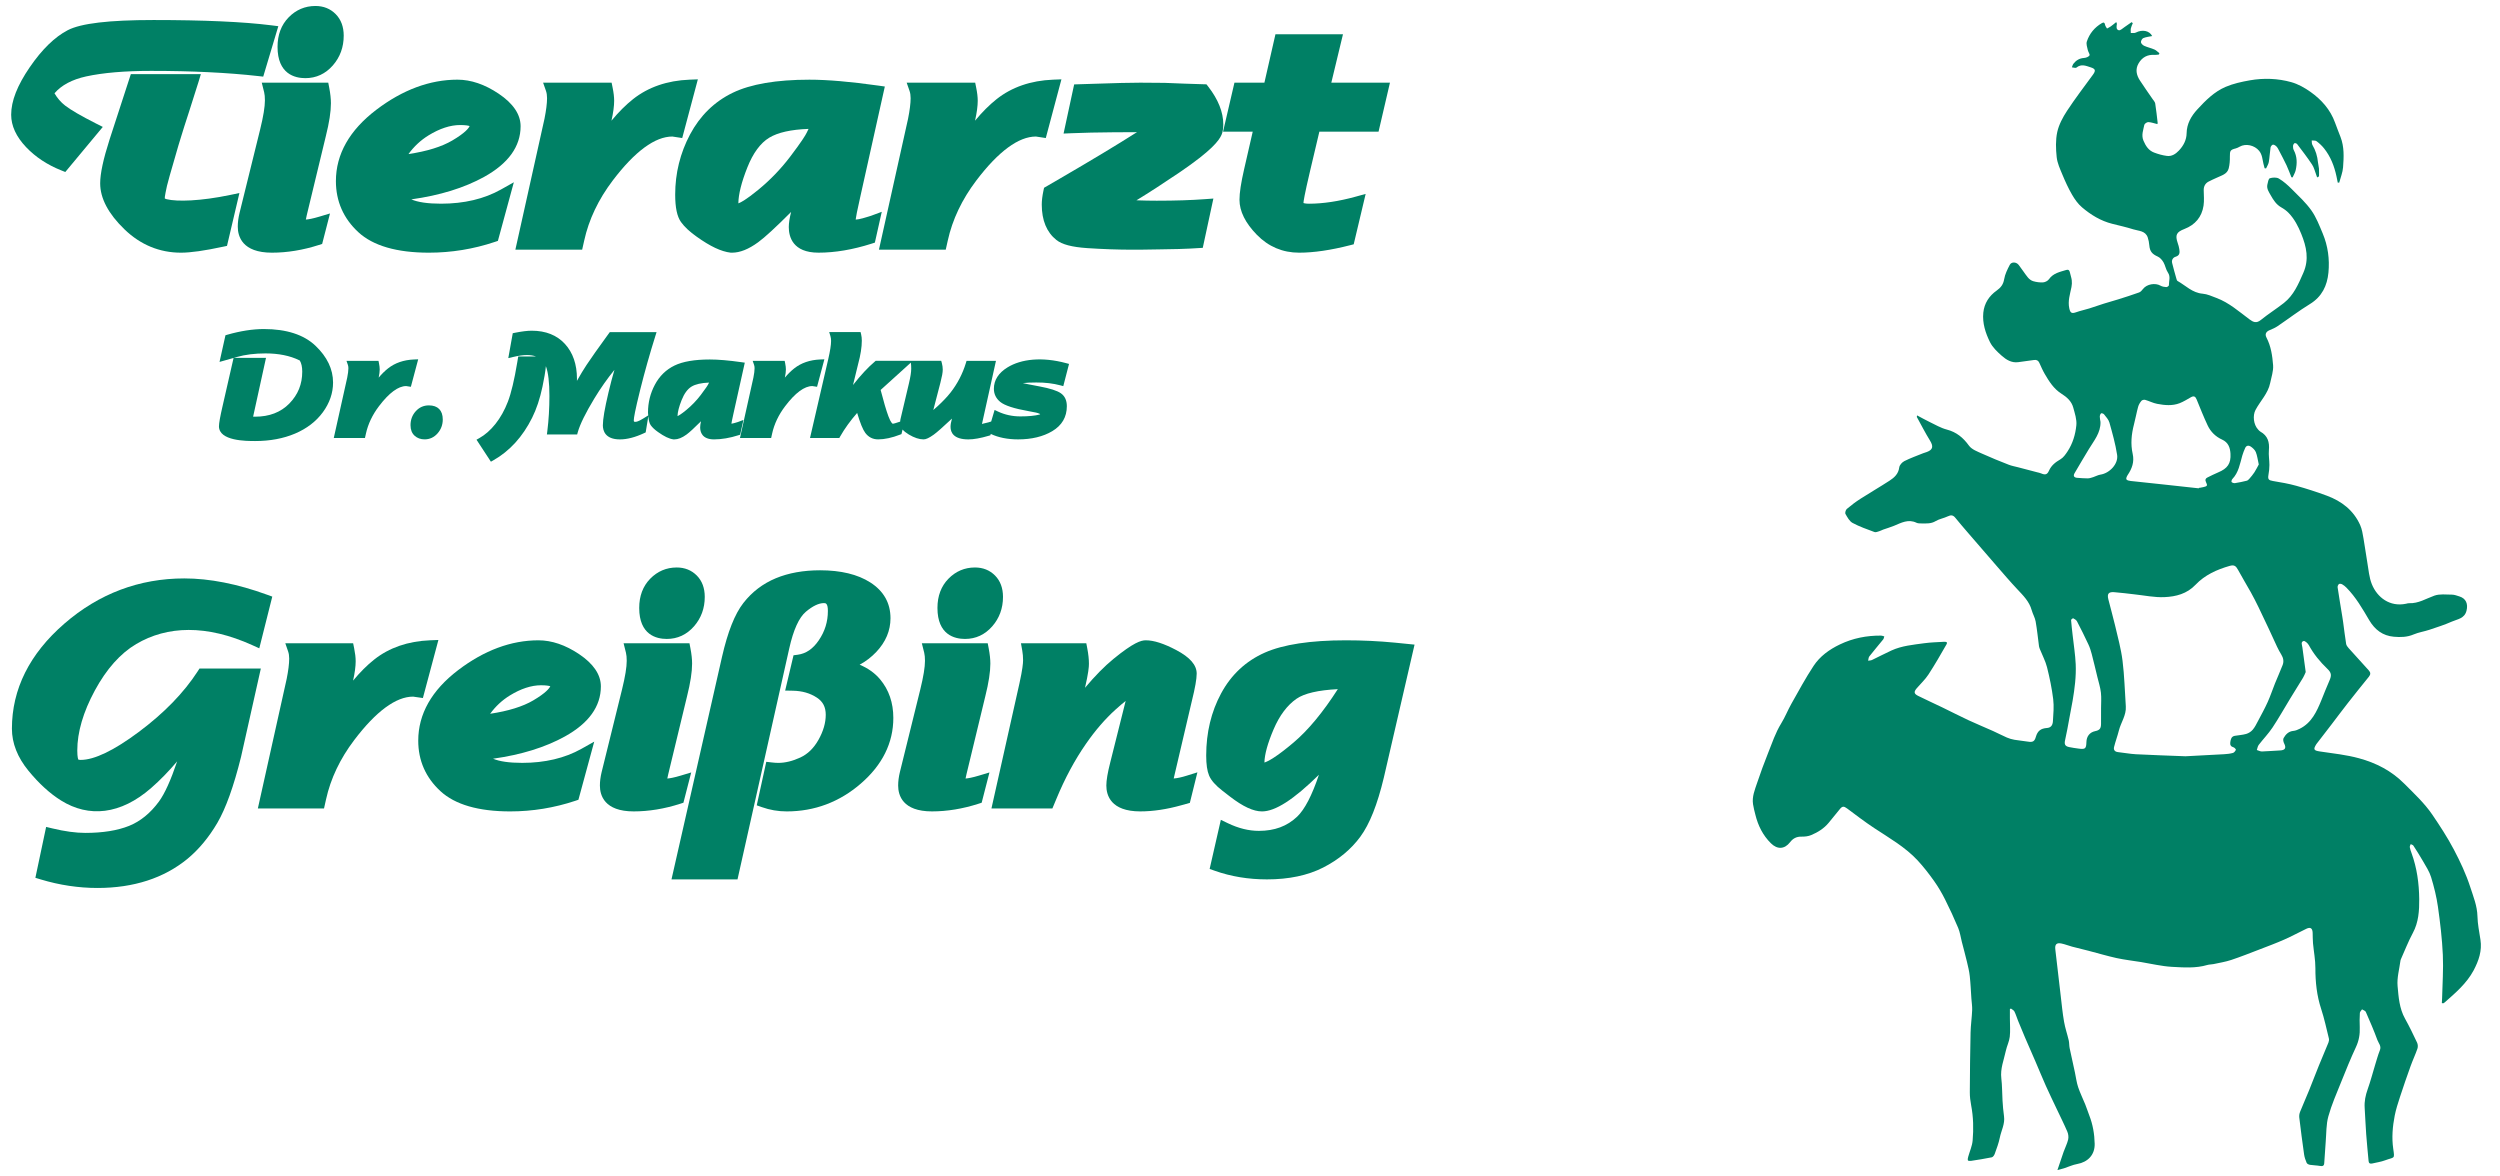 <?xml version="1.0" encoding="utf-8"?>
<!-- Generator: Adobe Illustrator 16.0.0, SVG Export Plug-In . SVG Version: 6.00 Build 0)  -->
<svg version="1.2" baseProfile="tiny" id="Layer_1" xmlns="http://www.w3.org/2000/svg" xmlns:xlink="http://www.w3.org/1999/xlink"
	 x="0px" y="0px" width="202.262px" height="95.115px" viewBox="0 0 202.262 95.115" overflow="scroll" xml:space="preserve">
<g>
	<path fill="#008065" d="M13.51,15.032c0.04-0.181,0.232-0.893,0.922-3.254l0.192-0.627c0.161-0.534,0.385-1.24,0.674-2.122
		c0.324-0.999,0.576-1.793,0.756-2.383L16.25,6h-5.665l-1.716,5.275c-0.514,1.604-0.764,2.769-0.764,3.561
		c0,1.208,0.661,2.459,1.965,3.718c1.299,1.253,2.838,1.889,4.573,1.889c0.782,0,1.898-0.158,3.412-0.484l0.31-0.066l1.005-4.276
		L18.6,15.777c-2.371,0.495-4.27,0.548-5.108,0.342c-0.111-0.027-0.16-0.06-0.162-0.07c0-0.058,0.009-0.195,0.066-0.472
		L13.51,15.032z"/>
	<path fill="#008065" d="M4.946,13.781l0.337,0.135l3.034-3.647l-0.56-0.283c-1.192-0.604-2.028-1.09-2.486-1.444
		c-0.345-0.266-0.634-0.6-0.862-0.995c0.563-0.657,1.423-1.115,2.56-1.364c1.358-0.297,3.128-0.448,5.261-0.448
		c3.275,0,6.186,0.141,8.651,0.418L21.296,6.2l1.221-4.081l-0.586-0.074c-2.246-0.282-5.445-0.425-9.51-0.425
		c-3.604,0-5.874,0.269-6.939,0.822C4.43,2.989,3.396,3.997,2.408,5.438C1.396,6.916,0.904,8.173,0.904,9.283
		c0,0.895,0.405,1.775,1.203,2.617C2.864,12.698,3.819,13.331,4.946,13.781z"/>
	<path fill="#008065" d="M24.703,6.323c0.879,0,1.628-0.348,2.228-1.033c0.582-0.666,0.877-1.475,0.877-2.404
		c0-0.72-0.218-1.306-0.649-1.743c-0.432-0.438-0.984-0.659-1.639-0.659c-0.843,0-1.574,0.311-2.17,0.923
		c-0.594,0.608-0.896,1.411-0.896,2.385C22.454,5.994,23.863,6.323,24.703,6.323z"/>
	<path fill="#008065" d="M19.379,17.232c-0.094,0.385-0.142,0.756-0.142,1.102c0,0.788,0.358,2.109,2.76,2.109
		c1.238,0,2.518-0.21,3.805-0.624l0.262-0.084l0.634-2.465l-0.849,0.254c-0.548,0.165-0.888,0.224-1.105,0.241
		c0.012-0.07,0.034-0.183,0.076-0.362l1.542-6.39c0.277-1.105,0.411-1.976,0.411-2.662c0-0.363-0.046-0.786-0.137-1.256
		l-0.078-0.405h-5.38l0.193,0.774c0.041,0.163,0.062,0.384,0.062,0.657c0,0.519-0.128,1.304-0.381,2.332L19.379,17.232z"/>
	<path fill="#008065" d="M28.992,18.785c1.192,1.1,3.112,1.658,5.708,1.658c1.817,0,3.61-0.292,5.329-0.869l0.253-0.085l1.29-4.743
		l-1.041,0.586c-1.355,0.762-2.986,1.148-4.849,1.148c-1.069,0-1.886-0.121-2.405-0.35c2.307-0.32,4.287-0.931,5.897-1.822
		c1.954-1.082,2.945-2.459,2.945-4.095c0-0.956-0.599-1.843-1.78-2.636c-1.118-0.751-2.239-1.132-3.33-1.132
		c-2.229,0-4.438,0.82-6.565,2.438c-2.168,1.65-3.268,3.592-3.268,5.772C27.178,16.286,27.788,17.674,28.992,18.785z M36.591,11.367
		c-0.86,0.506-2.05,0.874-3.544,1.098c0.445-0.615,0.988-1.121,1.621-1.511c0.904-0.556,1.765-0.838,2.56-0.838
		c0.448,0,0.667,0.048,0.767,0.083C37.928,10.358,37.66,10.738,36.591,11.367z"/>
	<path fill="#008065" d="M44.259,7.942c0,0.417-0.07,0.976-0.207,1.664L41.696,20.2H47.1l0.165-0.737
		c0.373-1.697,1.15-3.333,2.31-4.861c1.79-2.359,3.421-3.556,4.823-3.556l0.797,0.122l1.265-4.749l-0.678,0.027
		c-1.803,0.072-3.339,0.603-4.567,1.576c-0.585,0.464-1.168,1.046-1.744,1.742c0.146-0.655,0.217-1.187,0.217-1.605
		c0-0.309-0.041-0.659-0.125-1.07l-0.081-0.4H43.94l0.232,0.665C44.23,7.52,44.259,7.718,44.259,7.942z"/>
	<path fill="#008065" d="M54.626,15.743c0,1.054,0.154,1.78,0.47,2.22c0.286,0.397,0.702,0.786,1.271,1.187
		c1.092,0.78,1.973,1.202,2.755,1.293h0.102c0.642,0,1.333-0.275,2.113-0.843c0.534-0.388,1.413-1.195,2.668-2.453
		c-0.126,0.497-0.188,0.902-0.188,1.225c0,0.773,0.312,2.07,2.402,2.07c1.338,0,2.782-0.244,4.289-0.726l0.273-0.087l0.558-2.493
		l-0.863,0.32c-0.057,0.021-0.124,0.042-0.211,0.066l-0.344,0.102c-0.341,0.101-0.546,0.135-0.685,0.142l-0.003-0.03
		c0.003-0.029,0.015-0.095,0.032-0.197l0.063-0.353c0.025-0.134,0.118-0.563,0.278-1.286L71.587,7l-0.535-0.076
		c-2.228-0.316-4.103-0.477-5.572-0.477c-2.66,0-4.745,0.356-6.199,1.059c-1.482,0.716-2.645,1.852-3.454,3.375
		C55.031,12.38,54.626,14.017,54.626,15.743z M59.737,16.453c0.007-0.73,0.25-1.706,0.725-2.901
		c0.462-1.167,1.059-1.978,1.773-2.412c0.696-0.422,1.766-0.662,3.181-0.712l-0.145,0.3c-0.105,0.222-0.426,0.743-1.356,1.967
		c-0.744,0.978-1.61,1.875-2.575,2.667C60.376,16.153,59.924,16.385,59.737,16.453z"/>
	<path fill="#008065" d="M73.674,7.942c0,0.417-0.07,0.976-0.207,1.664L71.111,20.2h5.404l0.165-0.737
		c0.373-1.697,1.15-3.333,2.31-4.861c1.79-2.359,3.421-3.556,4.823-3.556l0.797,0.122l1.265-4.749l-0.678,0.027
		c-1.803,0.072-3.339,0.603-4.567,1.576c-0.585,0.464-1.168,1.046-1.744,1.742c0.146-0.655,0.217-1.187,0.217-1.605
		c0-0.309-0.041-0.659-0.125-1.07l-0.081-0.4h-5.543l0.232,0.665C73.645,7.52,73.674,7.718,73.674,7.942z"/>
	<path fill="#008065" d="M97.499,16.112c-1.098,0.083-2.416,0.126-3.919,0.126c-0.505,0-1.052-0.011-1.636-0.032
		c1.04-0.634,2.2-1.386,3.468-2.246c2.654-1.801,3.219-2.602,3.416-3.053c0.096-0.226,0.142-0.502,0.142-0.846
		c0-0.985-0.409-2.012-1.216-3.052l-0.146-0.187l-0.237-0.006c-0.66-0.017-1.18-0.033-1.563-0.05l-1.628-0.064l-0.252,0
		c-0.267-0.009-0.825-0.013-1.676-0.013c-0.769,0-2.027,0.03-3.769,0.09l-1.578,0.05l-0.857,3.976l0.646-0.027
		c1.007-0.042,2.125-0.067,3.352-0.076l1.94-0.01c-1.581,1.008-3.688,2.277-6.291,3.789l-1.226,0.712l-0.046,0.217
		c-0.093,0.44-0.139,0.813-0.139,1.138c0,1.279,0.399,2.244,1.186,2.869c0.458,0.362,1.247,0.57,2.486,0.656
		c1.281,0.085,2.521,0.128,3.685,0.128h0.54l1.586-0.025c1.29-0.017,2.128-0.04,2.512-0.065l1.031-0.06l0.859-3.988L97.499,16.112z"
		/>
	<path fill="#008065" d="M101.352,10.651l-0.702,3.065c-0.249,1.085-0.37,1.886-0.37,2.448c0,0.923,0.473,1.876,1.406,2.832
		c0.937,0.96,2.088,1.447,3.422,1.447c1.178,0,2.563-0.203,4.12-0.603l0.293-0.075l0.967-4.077l-0.814,0.224
		c-1.372,0.378-2.642,0.569-3.774,0.569c-0.311,0-0.427-0.052-0.444-0.054c0.002-0.111,0.062-0.59,0.548-2.65l0.739-3.126h4.789
		l0.922-3.962h-4.744l0.944-3.919h-5.463l-0.894,3.919h-2.424l-0.922,3.962H101.352z"/>
	<path fill="#008065" d="M17.715,34.489c0,1.193,2.208,1.193,2.934,1.193c1.192,0,2.274-0.202,3.215-0.6
		c0.952-0.403,1.71-0.984,2.254-1.726c0.549-0.75,0.828-1.559,0.828-2.407c0-1.078-0.479-2.081-1.425-2.979
		c-0.942-0.895-2.347-1.349-4.174-1.349c-0.898,0-1.895,0.155-2.963,0.461l-0.143,0.041l-0.48,2.158l1.136-0.322l-0.887,3.885
		C17.812,33.699,17.715,34.237,17.715,34.489z M19.171,28.881c0.67-0.192,1.447-0.289,2.31-0.289c1.065,0,1.984,0.187,2.73,0.554
		l0.044,0.022c0.132,0.219,0.198,0.52,0.198,0.897c0,1.016-0.341,1.859-1.042,2.58c-0.69,0.708-1.621,1.067-2.768,1.067
		c-0.057,0-0.112-0.001-0.164-0.003l1.042-4.755h-2.604L19.171,28.881z"/>
	<path fill="#008065" d="M27.004,35.436h2.523l0.079-0.354c0.171-0.777,0.526-1.525,1.057-2.223
		c0.817-1.077,1.561-1.624,2.196-1.624l0.382,0.059l0.593-2.224l-0.339,0.013c-0.832,0.034-1.541,0.278-2.108,0.728
		c-0.252,0.199-0.502,0.446-0.75,0.739c0.056-0.266,0.083-0.485,0.083-0.66c0-0.143-0.019-0.305-0.058-0.496l-0.041-0.2h-2.588
		l0.115,0.332c0.026,0.075,0.039,0.164,0.039,0.264c0,0.189-0.032,0.445-0.095,0.76L27.004,35.436z"/>
	<path fill="#008065" d="M34.353,35.547c0.414,0,0.768-0.165,1.052-0.489c0.276-0.315,0.417-0.692,0.417-1.12
		c0-0.735-0.399-1.141-1.123-1.141c-0.424,0-0.783,0.161-1.068,0.479c-0.278,0.31-0.418,0.688-0.418,1.125
		c0,0.365,0.112,0.652,0.334,0.853C33.761,35.449,34.032,35.547,34.353,35.547z"/>
	<path fill="#008065" d="M59.743,35.213l0.137-0.044l0.267-1.194l-0.433,0.163c-0.025,0.009-0.055,0.019-0.094,0.029l-0.158,0.047
		c-0.143,0.042-0.231,0.058-0.288,0.063l0.042-0.24c0.012-0.062,0.054-0.258,0.127-0.589l0.914-4.107l-0.268-0.038
		c-1.022-0.146-1.884-0.219-2.561-0.219c-1.224,0-2.184,0.164-2.854,0.488c-0.685,0.331-1.221,0.855-1.594,1.558
		c-0.368,0.691-0.554,1.446-0.554,2.241c0,0.093,0.016,0.155,0.021,0.237l-0.449,0.277c-0.345,0.212-0.514,0.244-0.584,0.244
		c-0.126,0-0.137-0.021-0.137-0.131c0-0.176,0.091-0.751,0.526-2.494c0.353-1.415,0.761-2.864,1.215-4.31l0.102-0.325h-3.784
		l-0.262,0.361c-0.69,0.947-1.234,1.719-1.617,2.293c-0.231,0.347-0.493,0.78-0.782,1.292c0.002-0.059,0.004-0.113,0.004-0.164
		c0-1.168-0.327-2.118-0.971-2.823c-0.65-0.711-1.555-1.072-2.689-1.072c-0.351,0-0.811,0.057-1.368,0.169l-0.167,0.034
		l-0.361,2.014l0.371-0.088c0.938-0.223,1.449-0.186,1.865-0.048h-1.431l-0.082,0.49c-0.234,1.41-0.489,2.478-0.757,3.174
		c-0.265,0.688-0.603,1.292-1.005,1.797c-0.397,0.5-0.835,0.884-1.3,1.145l-0.234,0.131l1.166,1.78l0.204-0.116
		c1.312-0.744,2.364-1.899,3.129-3.434c0.352-0.703,0.634-1.549,0.838-2.515c0.142-0.67,0.234-1.221,0.277-1.664
		c0.19,0.503,0.286,1.313,0.286,2.415c0,0.978-0.057,1.929-0.168,2.829l-0.035,0.281h2.447l0.051-0.183
		c0.177-0.635,0.629-1.555,1.344-2.735c0.495-0.816,1.038-1.59,1.622-2.31c-0.162,0.548-0.326,1.168-0.488,1.856
		c-0.302,1.277-0.449,2.137-0.449,2.63c0,0.426,0.179,1.141,1.381,1.141c0.581,0,1.242-0.171,1.963-0.51l0.12-0.056l0.215-1.314
		c0.026,0.317,0.082,0.577,0.194,0.733c0.133,0.185,0.326,0.365,0.588,0.55c0.504,0.36,0.912,0.555,1.246,0.595l0.077,0.002
		c0.299,0,0.62-0.128,0.982-0.391c0.238-0.173,0.625-0.528,1.175-1.076c-0.046,0.198-0.069,0.362-0.069,0.496
		c0,0.362,0.146,0.971,1.123,0.971C58.385,35.547,59.049,35.435,59.743,35.213z M57.365,30.952l-0.051,0.107
		c-0.048,0.102-0.195,0.34-0.621,0.899c-0.34,0.447-0.736,0.858-1.178,1.221c-0.4,0.329-0.605,0.445-0.701,0.486
		c0.009-0.329,0.121-0.764,0.331-1.293c0.211-0.532,0.482-0.901,0.806-1.097C56.26,31.086,56.736,30.978,57.365,30.952z"/>
	<path fill="#008065" d="M62.468,35.082c0.171-0.777,0.526-1.525,1.057-2.223c0.817-1.077,1.561-1.624,2.196-1.624l0.382,0.059
		l0.593-2.224l-0.339,0.013c-0.832,0.034-1.541,0.278-2.108,0.728c-0.252,0.199-0.502,0.446-0.75,0.739
		c0.056-0.266,0.083-0.485,0.083-0.66c0-0.143-0.019-0.305-0.058-0.496l-0.041-0.2h-2.588l0.115,0.332
		c0.026,0.075,0.039,0.164,0.039,0.264c0,0.189-0.032,0.445-0.095,0.76l-1.087,4.887h2.523L62.468,35.082z"/>
	<path fill="#008065" d="M85.781,31.174l0.244,0.065l0.465-1.796l-0.239-0.064c-1.951-0.526-3.637-0.334-4.74,0.345
		c-0.73,0.449-1.101,1.031-1.101,1.73c0,0.424,0.173,0.781,0.514,1.061c0.361,0.296,1.123,0.543,2.331,0.756
		c0.222,0.038,0.409,0.074,0.563,0.109c0.25,0.055,0.315,0.122,0.338,0.118c-0.007,0.008-0.02,0.021-0.045,0.041
		c-0.387,0.1-0.911,0.15-1.558,0.15c-0.651,0-1.264-0.134-1.821-0.398l-0.264-0.125l-0.277,0.936l-0.213,0.067l-0.436,0.105
		c-0.006,0.001-0.03,0.006-0.088,0.039c0-0.034,0.005-0.073,0.014-0.107c0.01-0.034,0.02-0.081,0.028-0.131l1.082-4.881h-2.379
		l-0.054,0.177c-0.267,0.876-0.687,1.683-1.246,2.396c-0.268,0.339-0.618,0.708-1.039,1.096c-0.146,0.134-0.261,0.234-0.351,0.31
		c0.015-0.056,0.032-0.124,0.053-0.204l0.521-2.004c0.128-0.49,0.19-0.836,0.19-1.059c0-0.174-0.025-0.352-0.073-0.529l-0.051-0.184
		H73.85h-0.175h-2.827l-0.07,0.059c-0.553,0.467-1.145,1.103-1.765,1.897l0.416-1.705c0.196-0.721,0.296-1.354,0.296-1.882
		c0-0.187-0.018-0.356-0.054-0.504l-0.046-0.191h-2.539l0.099,0.323c0.036,0.116,0.054,0.247,0.054,0.39
		c0,0.319-0.077,0.813-0.228,1.467l-1.477,6.388h2.37l0.072-0.126c0.362-0.637,0.822-1.274,1.372-1.901
		c0.245,0.821,0.461,1.352,0.66,1.617c0.26,0.346,0.609,0.522,1.038,0.522c0.521,0,1.115-0.128,1.766-0.38l0.123-0.047l0.087-0.369
		c0.119,0.136,0.285,0.27,0.509,0.404c0.438,0.261,0.839,0.393,1.191,0.393c0.197,0,0.451-0.118,0.822-0.383
		c0.254-0.182,0.739-0.609,1.476-1.301c-0.078,0.275-0.116,0.495-0.116,0.667c0,0.464,0.251,1.018,1.445,1.018
		c0.432,0,0.984-0.098,1.641-0.292l0.142-0.042l0.024-0.11c0.618,0.293,1.362,0.443,2.215,0.443c1.091,0,2.021-0.224,2.762-0.665
		c0.783-0.466,1.18-1.146,1.18-2.022c0-0.467-0.162-0.818-0.481-1.042c-0.306-0.214-0.873-0.396-1.733-0.557
		c-0.521-0.097-0.825-0.155-0.912-0.174l-0.332-0.072c-0.039-0.007-0.073-0.014-0.103-0.021c0.268-0.034,0.631-0.051,1.084-0.051
		C84.553,30.942,85.208,31.02,85.781,31.174z M73.691,29.338l0.015,0.134c0.006,0.053,0.01,0.088,0.01,0.108l0.006,0.256
		c0,0.268-0.063,0.669-0.187,1.19l-0.687,2.91c-0.015,0.066-0.015,0.118-0.022,0.176l-0.399,0.127
		c-0.104,0.034-0.172,0.041-0.205,0.041c-0.001,0-0.141-0.048-0.348-0.61c-0.177-0.48-0.387-1.193-0.626-2.121L73.691,29.338z"/>
	<path fill="#008065" d="M16.141,54.087l-0.148,0.229c-1.116,1.727-2.72,3.377-4.768,4.905c-2.01,1.499-3.592,2.26-4.703,2.26
		c-0.137,0-0.183-0.027-0.184-0.028c-0.004-0.007-0.086-0.153-0.086-0.733c0-1.481,0.479-3.117,1.422-4.859
		c0.94-1.735,2.066-2.999,3.347-3.756c2.492-1.474,5.667-1.597,9.411,0.1l0.545,0.247l1.051-4.184l-0.423-0.154
		c-2.4-0.874-4.652-1.317-6.694-1.317c-3.64,0-6.903,1.229-9.701,3.655c-2.818,2.443-4.247,5.304-4.247,8.502
		c0,1.173,0.45,2.317,1.337,3.401c0.847,1.035,1.735,1.846,2.639,2.409c2.242,1.4,4.819,1.154,7.299-1.02
		c0.728-0.637,1.427-1.355,2.094-2.148c-0.515,1.53-1.009,2.621-1.476,3.255c-0.689,0.938-1.502,1.599-2.413,1.966
		c-0.945,0.378-2.137,0.569-3.542,0.569c-0.77,0-1.669-0.123-2.67-0.365l-0.5-0.12l-0.87,4.118l0.439,0.133
		c1.512,0.457,3.055,0.689,4.585,0.689c2.923,0,5.373-0.793,7.283-2.359c0.917-0.76,1.73-1.738,2.415-2.907
		c0.682-1.166,1.326-2.96,1.917-5.342l1.601-7.145H16.141z"/>
	<path fill="#008065" d="M35.469,51.777l-0.678,0.026c-1.783,0.072-3.303,0.596-4.517,1.559c-0.574,0.454-1.144,1.023-1.708,1.703
		c0.141-0.638,0.21-1.156,0.21-1.563c0-0.304-0.041-0.65-0.124-1.059l-0.082-0.4h-5.488l0.229,0.663
		c0.057,0.165,0.086,0.36,0.086,0.581c0,0.412-0.069,0.966-0.205,1.644l-2.33,10.476h5.353l0.163-0.732
		c0.369-1.679,1.137-3.294,2.282-4.802c1.767-2.329,3.377-3.511,4.76-3.512l0.794,0.114L35.469,51.777z"/>
	<path fill="#008065" d="M42.246,61.72c-1.044,0-1.844-0.116-2.356-0.337c2.271-0.316,4.221-0.92,5.809-1.798
		c1.934-1.069,2.914-2.433,2.914-4.052c0-0.946-0.592-1.825-1.76-2.61c-1.105-0.742-2.214-1.119-3.294-1.119
		c-2.205,0-4.388,0.812-6.49,2.41c-2.144,1.632-3.231,3.553-3.231,5.71c0,1.61,0.604,2.984,1.794,4.082
		c1.179,1.089,3.078,1.641,5.644,1.641c1.795,0,3.567-0.289,5.268-0.857l0.253-0.085l1.279-4.703l-1.041,0.585
		C45.695,61.338,44.084,61.72,42.246,61.72z M43.14,56.667c-0.847,0.498-2.017,0.86-3.485,1.081c0.438-0.602,0.972-1.098,1.592-1.48
		c0.892-0.549,1.741-0.827,2.526-0.827c0.431,0,0.647,0.046,0.749,0.079C44.449,55.68,44.176,56.058,43.14,56.667z"/>
	<path fill="#008065" d="M55.292,64.945l0.63-2.45l-0.849,0.255c-0.538,0.161-0.872,0.221-1.085,0.237
		c0.014-0.085,0.041-0.201,0.076-0.35l1.524-6.315c0.27-1.075,0.406-1.96,0.406-2.631c0-0.358-0.045-0.776-0.135-1.243l-0.078-0.405
		h-5.33l0.193,0.772c0.04,0.162,0.061,0.381,0.061,0.649c0,0.513-0.126,1.287-0.376,2.302l-1.654,6.7
		c-0.093,0.382-0.14,0.748-0.14,1.09c0,0.78,0.355,2.09,2.733,2.09c1.225,0,2.49-0.208,3.761-0.617L55.292,64.945z"/>
	<path fill="#008065" d="M54.75,45.912c-0.834,0-1.558,0.308-2.149,0.914c-0.588,0.603-0.886,1.397-0.886,2.361
		c0,2.181,1.396,2.506,2.228,2.506c0.871,0,1.613-0.344,2.207-1.022c0.576-0.66,0.868-1.46,0.868-2.379
		c0-0.714-0.216-1.295-0.643-1.728C55.945,46.132,55.399,45.912,54.75,45.912z"/>
	<path fill="#008065" d="M69.55,53.78c0.504-0.275,0.953-0.62,1.343-1.032c0.765-0.808,1.152-1.726,1.152-2.729
		c0-1.228-0.55-2.203-1.637-2.899c-1.016-0.651-2.382-0.981-4.061-0.981c-1.347,0-2.552,0.217-3.58,0.644
		c-1.048,0.436-1.932,1.11-2.625,2.003c-0.696,0.896-1.261,2.32-1.727,4.354l-4.088,18.007h5.341l4.188-18.695
		c0.335-1.497,0.788-2.494,1.347-2.963c0.551-0.462,1.042-0.696,1.458-0.696c0.127,0,0.319,0,0.319,0.636
		c0,0.871-0.242,1.65-0.739,2.38c-0.472,0.691-1.029,1.071-1.703,1.162L64.2,53.015l-0.676,2.855l0.62,0.012
		c0.759,0.015,1.397,0.198,1.949,0.562c0.487,0.32,0.714,0.761,0.714,1.386c0,0.651-0.197,1.33-0.585,2.02
		c-0.385,0.683-0.865,1.151-1.466,1.433c-0.625,0.291-1.227,0.438-1.789,0.438c-0.151,0-0.325-0.012-0.522-0.035l-0.449-0.052
		l-0.771,3.521l0.415,0.147c0.641,0.229,1.317,0.345,2.01,0.345c2.25,0,4.265-0.756,5.991-2.248
		c1.748-1.509,2.634-3.298,2.634-5.316c0-1.225-0.36-2.275-1.07-3.122C70.778,54.453,70.225,54.059,69.55,53.78z"/>
	<path fill="#008065" d="M79.718,56.322c0.27-1.075,0.406-1.96,0.406-2.631c0-0.358-0.045-0.776-0.135-1.243l-0.078-0.405h-5.33
		l0.193,0.772c0.04,0.162,0.061,0.381,0.061,0.649c0,0.513-0.126,1.287-0.376,2.302l-1.654,6.7c-0.093,0.382-0.14,0.748-0.14,1.09
		c0,0.78,0.355,2.09,2.733,2.09c1.225,0,2.49-0.208,3.761-0.617l0.262-0.084l0.63-2.45l-0.849,0.255
		c-0.538,0.161-0.872,0.221-1.085,0.237c0.014-0.085,0.041-0.201,0.076-0.35L79.718,56.322z"/>
	<path fill="#008065" d="M76.73,46.826c-0.588,0.603-0.886,1.397-0.886,2.361c0,2.181,1.396,2.506,2.228,2.506
		c0.871,0,1.613-0.344,2.207-1.022c0.576-0.66,0.868-1.46,0.868-2.379c0-0.714-0.216-1.295-0.643-1.728
		c-0.429-0.433-0.975-0.652-1.624-0.652C78.045,45.912,77.322,46.22,76.73,46.826z"/>
	<path fill="#008065" d="M94.958,62.984c0.003-0.013,0.006-0.025,0.009-0.039l1.457-6.219c0.265-1.066,0.394-1.795,0.394-2.229
		c0-0.694-0.541-1.317-1.655-1.905c-1.009-0.531-1.815-0.789-2.466-0.789c-0.381,0-0.989,0.179-2.613,1.507
		c-0.727,0.595-1.497,1.377-2.301,2.336c0.275-1.196,0.317-1.677,0.317-1.942c0-0.366-0.045-0.789-0.135-1.256l-0.078-0.405H82.6
		l0.105,0.588c0.045,0.249,0.067,0.513,0.067,0.783c0,0.246-0.05,0.77-0.291,1.86l-2.268,10.132h4.931l0.318-0.762
		c0.688-1.666,1.495-3.166,2.396-4.462c0.748-1.081,1.552-2.014,2.391-2.771c0.355-0.321,0.624-0.545,0.822-0.701l-1.245,4.968
		c-0.214,0.838-0.318,1.452-0.318,1.878c0,0.78,0.356,2.09,2.745,2.09c1.033,0,2.152-0.168,3.326-0.498l0.685-0.191l0.612-2.472
		l-0.849,0.266C95.612,62.882,95.259,62.961,94.958,62.984z"/>
	<path fill="#008065" d="M112.859,51.994c-1.295-0.126-2.632-0.19-3.973-0.19c-2.857,0-5.063,0.335-6.554,0.995
		c-1.532,0.678-2.722,1.787-3.537,3.298c-0.802,1.484-1.208,3.176-1.208,5.025c0,0.722,0.077,1.254,0.235,1.627
		c0.166,0.391,0.52,0.792,1.083,1.229l0.605,0.468c1.049,0.809,1.896,1.201,2.588,1.201c1.076,0,2.561-0.95,4.609-2.966
		c-0.559,1.668-1.148,2.806-1.762,3.391c-0.813,0.773-1.826,1.149-3.1,1.149c-0.813,0-1.656-0.209-2.508-0.62l-0.565-0.273
		l-0.907,3.974l0.419,0.148c1.301,0.463,2.72,0.697,4.217,0.697c1.771,0,3.3-0.322,4.547-0.957c1.248-0.635,2.26-1.475,3.009-2.495
		c0.753-1.025,1.375-2.589,1.901-4.782l2.486-10.76L112.859,51.994z M104.653,60.077c-1.425,1.205-2.079,1.531-2.355,1.615
		c0.014-0.663,0.264-1.565,0.741-2.683c0.48-1.125,1.107-1.959,1.86-2.479c0.633-0.435,1.753-0.694,3.337-0.774
		C107.034,57.631,105.832,59.082,104.653,60.077z"/>
</g>
<path fill-rule="evenodd" fill="#008065" d="M200.68,76.024c-0.097-0.63-0.228-1.261-0.242-1.895
	c-0.02-0.836-0.335-1.595-0.58-2.356c-0.34-1.052-0.818-2.072-1.336-3.053c-0.514-0.974-1.119-1.902-1.739-2.814
	c-0.638-0.935-1.471-1.705-2.269-2.507c-1.036-1.042-2.288-1.68-3.664-2.053c-1.023-0.28-2.094-0.392-3.148-0.548
	c-0.508-0.076-0.569-0.157-0.3-0.59c0.034-0.052,0.076-0.1,0.113-0.148c0.376-0.488,0.752-0.974,1.126-1.462
	c0.433-0.565,0.854-1.136,1.293-1.695c0.566-0.723,1.142-1.441,1.72-2.153c0.155-0.191,0.146-0.344-0.018-0.523
	c-0.545-0.593-1.085-1.189-1.621-1.792c-0.086-0.099-0.181-0.219-0.201-0.34c-0.094-0.586-0.163-1.177-0.243-1.766
	c-0.02-0.145-0.042-0.29-0.066-0.435c-0.128-0.792-0.263-1.585-0.381-2.379c-0.012-0.084,0.043-0.211,0.109-0.263
	c0.053-0.041,0.186-0.02,0.257,0.02c0.127,0.07,0.243,0.166,0.346,0.269c0.765,0.771,1.3,1.709,1.845,2.634
	c0.46,0.78,1.096,1.261,1.995,1.34c0.537,0.047,1.075,0.039,1.602-0.188c0.405-0.172,0.856-0.235,1.277-0.376
	c0.612-0.205,1.23-0.402,1.818-0.663c0.449-0.2,1.023-0.235,1.182-0.888c0.132-0.538-0.038-0.979-0.574-1.146
	c-0.199-0.063-0.404-0.143-0.608-0.145c-0.476-0.004-0.99-0.071-1.419,0.081c-0.674,0.239-1.289,0.645-2.046,0.612
	c-0.082-0.004-0.165,0.026-0.247,0.044c-1.312,0.275-2.334-0.508-2.768-1.584c-0.218-0.542-0.263-1.158-0.364-1.744
	c-0.114-0.647-0.192-1.302-0.309-1.949c-0.065-0.369-0.12-0.754-0.272-1.091c-0.533-1.194-1.499-1.932-2.695-2.375
	c-0.812-0.299-1.635-0.567-2.468-0.799c-0.618-0.173-1.255-0.283-1.89-0.388c-0.35-0.058-0.427-0.138-0.366-0.493
	c0.047-0.265,0.078-0.536,0.078-0.804c0-0.397-0.078-0.799-0.042-1.191c0.06-0.652-0.088-1.173-0.69-1.508
	c-0.071-0.039-0.127-0.11-0.184-0.17c-0.371-0.393-0.449-1.129-0.209-1.582c0.388-0.733,1.018-1.335,1.187-2.184
	c0.095-0.477,0.272-0.965,0.236-1.435c-0.059-0.762-0.169-1.533-0.535-2.235c-0.15-0.289-0.029-0.49,0.268-0.609
	c0.221-0.089,0.444-0.189,0.641-0.323c0.873-0.592,1.714-1.236,2.612-1.787c0.97-0.594,1.389-1.484,1.491-2.539
	c0.104-1.081-0.039-2.154-0.462-3.164c-0.269-0.64-0.522-1.308-0.918-1.867c-0.449-0.633-1.036-1.173-1.59-1.728
	c-0.315-0.315-0.657-0.622-1.038-0.848c-0.189-0.113-0.51-0.097-0.734-0.025c-0.11,0.035-0.157,0.325-0.198,0.507
	c-0.074,0.336,0.12,0.6,0.273,0.873c0.217,0.386,0.449,0.749,0.854,0.977c0.215,0.121,0.423,0.271,0.593,0.448
	c0.469,0.487,0.772,1.077,1.025,1.702c0.419,1.034,0.644,2.053,0.164,3.146c-0.398,0.905-0.776,1.813-1.579,2.441
	c-0.607,0.476-1.265,0.889-1.864,1.374c-0.357,0.29-0.616,0.169-0.913-0.053c-0.852-0.635-1.653-1.351-2.669-1.731
	c-0.368-0.138-0.741-0.314-1.124-0.346c-0.83-0.068-1.368-0.659-2.027-1.029c-0.046-0.026-0.071-0.104-0.087-0.162
	c-0.121-0.43-0.246-0.858-0.351-1.292c-0.06-0.239,0.069-0.442,0.276-0.504c0.355-0.106,0.346-0.349,0.304-0.617
	c-0.025-0.165-0.071-0.328-0.126-0.486c-0.229-0.668-0.104-0.897,0.542-1.146c0.863-0.333,1.407-0.967,1.545-1.887
	c0.062-0.409,0.019-0.835,0.014-1.253c-0.004-0.3,0.116-0.535,0.371-0.681c0.216-0.124,0.453-0.211,0.678-0.322
	c0.378-0.187,0.852-0.279,0.974-0.764c0.077-0.308,0.099-0.636,0.094-0.955c-0.006-0.465,0.036-0.546,0.477-0.656
	c0.109-0.028,0.213-0.082,0.312-0.138c0.5-0.286,1.206-0.115,1.572,0.328c0.263,0.317,0.268,0.691,0.354,1.051
	c0.03,0.122,0.063,0.242,0.095,0.363c0.039,0.005,0.078,0.011,0.118,0.016c0.076-0.172,0.19-0.337,0.222-0.518
	c0.067-0.391,0.081-0.791,0.142-1.183c0.014-0.088,0.129-0.223,0.198-0.224c0.099-0.001,0.219,0.083,0.294,0.165
	c0.089,0.096,0.146,0.225,0.209,0.345c0.2,0.385,0.407,0.768,0.591,1.161c0.147,0.315,0.264,0.645,0.395,0.968
	c0.031,0.004,0.064,0.007,0.097,0.011c0.085-0.193,0.203-0.38,0.249-0.583c0.123-0.552,0.123-1.099-0.153-1.621
	c-0.052-0.097-0.069-0.223-0.063-0.334c0.004-0.08,0.053-0.185,0.116-0.227c0.041-0.027,0.175,0.015,0.214,0.066
	c0.413,0.547,0.834,1.09,1.212,1.662c0.162,0.244,0.229,0.552,0.337,0.832c0.026,0.069,0.048,0.14,0.072,0.21
	c0.05-0.03,0.102-0.061,0.152-0.091c0-0.209,0.011-0.419-0.004-0.627c-0.012-0.166-0.063-0.329-0.079-0.495
	c-0.048-0.508-0.191-0.98-0.453-1.421c-0.058-0.097-0.038-0.238-0.056-0.36c0.132,0.017,0.298-0.011,0.39,0.059
	c0.225,0.169,0.438,0.365,0.611,0.583c0.529,0.666,0.83,1.439,1.005,2.265c0.036,0.166,0.068,0.333,0.101,0.5
	c0.04,0.002,0.078,0.005,0.118,0.007c0.109-0.414,0.283-0.823,0.313-1.242c0.062-0.823,0.103-1.656-0.206-2.453
	c-0.149-0.388-0.305-0.774-0.445-1.165c-0.38-1.052-1.093-1.849-1.979-2.48c-0.47-0.334-1.002-0.635-1.551-0.789
	c-1.096-0.307-2.236-0.348-3.361-0.15c-0.664,0.117-1.342,0.266-1.957,0.528c-0.918,0.39-1.628,1.103-2.292,1.826
	c-0.487,0.53-0.854,1.151-0.867,1.93c-0.009,0.54-0.249,1.003-0.625,1.4c-0.267,0.282-0.578,0.48-0.963,0.432
	c-0.355-0.044-0.712-0.146-1.048-0.274c-0.435-0.166-0.669-0.526-0.851-0.95c-0.195-0.455-0.018-0.866,0.065-1.287
	c0.02-0.098,0.215-0.23,0.323-0.226c0.236,0.011,0.471,0.1,0.725,0.161c0.005-0.012,0.037-0.05,0.033-0.084
	c-0.061-0.528-0.116-1.058-0.199-1.583c-0.021-0.124-0.13-0.237-0.206-0.349c-0.346-0.507-0.706-1.006-1.038-1.522
	c-0.276-0.428-0.379-0.895-0.107-1.365c0.286-0.498,0.722-0.739,1.307-0.694c0.113,0.009,0.229-0.021,0.345-0.032
	c0.013-0.034,0.025-0.067,0.038-0.101c-0.132-0.103-0.25-0.236-0.398-0.301c-0.268-0.118-0.559-0.178-0.825-0.297
	c-0.116-0.051-0.256-0.181-0.27-0.29c-0.013-0.108,0.092-0.298,0.191-0.339c0.226-0.092,0.48-0.115,0.718-0.165
	c-0.222-0.436-0.797-0.556-1.333-0.277c-0.108,0.056-0.264,0.021-0.398,0.029c0-0.126-0.02-0.257,0.006-0.378
	c0.031-0.144,0.102-0.278,0.156-0.416c-0.032-0.027-0.064-0.055-0.095-0.083c-0.188,0.132-0.373,0.268-0.564,0.393
	c-0.155,0.102-0.344,0.293-0.475,0.263c-0.226-0.052-0.191-0.307-0.152-0.51c0.004-0.025-0.018-0.056-0.053-0.152
	c-0.158,0.127-0.293,0.244-0.438,0.347c-0.097,0.069-0.205,0.119-0.309,0.176c-0.056-0.101-0.141-0.197-0.157-0.304
	c-0.03-0.18-0.111-0.221-0.255-0.137c-0.594,0.345-1.01,0.851-1.221,1.493c-0.066,0.199,0.031,0.459,0.078,0.687
	c0.031,0.155,0.19,0.356,0.138,0.438c-0.075,0.118-0.287,0.193-0.447,0.204c-0.365,0.025-0.636,0.19-0.851,0.465
	c-0.063,0.081-0.086,0.194-0.127,0.293c0.126,0.009,0.3,0.077,0.371,0.019c0.393-0.321,0.776-0.138,1.16-0.016
	c0.383,0.123,0.411,0.264,0.174,0.591c-0.707,0.97-1.438,1.923-2.097,2.926c-0.343,0.524-0.659,1.113-0.792,1.715
	c-0.142,0.651-0.116,1.358-0.046,2.029c0.051,0.483,0.271,0.957,0.462,1.416c0.23,0.553,0.48,1.103,0.78,1.62
	c0.216,0.374,0.48,0.747,0.806,1.025c0.717,0.61,1.517,1.1,2.447,1.334c0.57,0.144,1.148,0.271,1.708,0.449
	c0.426,0.136,0.971,0.103,1.163,0.651c0.07,0.203,0.109,0.423,0.128,0.638c0.041,0.491,0.228,0.711,0.681,0.912
	c0.189,0.083,0.358,0.279,0.466,0.465c0.149,0.258,0.19,0.584,0.357,0.827c0.237,0.346,0.072,0.69,0.081,1.033
	c0.001,0.05-0.138,0.15-0.207,0.146c-0.159-0.01-0.335-0.037-0.469-0.115c-0.427-0.249-1.113-0.129-1.414,0.261
	c-0.087,0.112-0.193,0.24-0.317,0.285c-0.557,0.202-1.121,0.379-1.686,0.558c-0.386,0.123-0.778,0.226-1.164,0.347
	c-0.397,0.125-0.788,0.268-1.186,0.391c-0.349,0.108-0.709,0.181-1.053,0.304c-0.368,0.132-0.481,0.064-0.563-0.311
	c-0.131-0.602,0.064-1.157,0.177-1.728c0.036-0.18,0.045-0.373,0.022-0.554c-0.027-0.214-0.109-0.419-0.151-0.632
	c-0.035-0.169-0.123-0.245-0.287-0.194c-0.516,0.159-1.058,0.256-1.407,0.751c-0.094,0.133-0.303,0.242-0.467,0.254
	c-0.267,0.02-0.548-0.021-0.806-0.095c-0.163-0.046-0.327-0.173-0.437-0.308c-0.262-0.323-0.48-0.68-0.737-1.007
	c-0.198-0.254-0.588-0.267-0.723-0.005c-0.19,0.367-0.385,0.754-0.452,1.154c-0.071,0.426-0.268,0.684-0.604,0.922
	c-0.613,0.433-1.007,1.03-1.084,1.79c-0.085,0.849,0.176,1.647,0.54,2.384c0.208,0.422,0.587,0.781,0.949,1.101
	c0.364,0.321,0.792,0.592,1.33,0.521c0.425-0.056,0.85-0.111,1.273-0.175c0.202-0.031,0.346,0.024,0.435,0.217
	c0.14,0.302,0.268,0.61,0.435,0.896c0.359,0.614,0.733,1.218,1.36,1.613c0.432,0.271,0.817,0.609,0.954,1.12
	c0.127,0.47,0.299,0.97,0.251,1.436c-0.074,0.739-0.291,1.472-0.71,2.109c-0.157,0.239-0.338,0.503-0.575,0.641
	c-0.4,0.235-0.735,0.485-0.931,0.927c-0.143,0.326-0.314,0.352-0.638,0.213c-0.104-0.044-0.219-0.064-0.33-0.093
	c-0.512-0.134-1.024-0.268-1.536-0.403c-0.251-0.066-0.512-0.11-0.752-0.205c-0.718-0.282-1.434-0.567-2.135-0.887
	c-0.385-0.175-0.851-0.34-1.08-0.655c-0.471-0.65-1.01-1.098-1.798-1.303c-0.486-0.127-0.937-0.397-1.396-0.617
	c-0.332-0.159-0.652-0.342-1.004-0.527c-0.015,0.09-0.027,0.115-0.02,0.129c0.351,0.637,0.681,1.287,1.063,1.905
	c0.29,0.471,0.243,0.741-0.254,0.926c-0.099,0.036-0.201,0.061-0.298,0.1c-0.511,0.207-1.032,0.391-1.522,0.638
	c-0.183,0.092-0.39,0.322-0.413,0.511c-0.065,0.525-0.399,0.822-0.784,1.072c-0.774,0.503-1.575,0.965-2.353,1.464
	c-0.386,0.248-0.753,0.526-1.103,0.822c-0.093,0.078-0.161,0.317-0.109,0.408c0.153,0.268,0.322,0.589,0.574,0.725
	c0.563,0.302,1.174,0.513,1.774,0.737c0.106,0.04,0.259-0.031,0.385-0.068c0.108-0.031,0.208-0.091,0.314-0.13
	c0.292-0.104,0.594-0.189,0.88-0.308c0.586-0.242,1.152-0.566,1.817-0.246c0.116,0.056,0.267,0.054,0.401,0.055
	c0.393,0.002,0.778,0.037,1.151-0.189c0.299-0.179,0.669-0.234,0.986-0.387c0.25-0.12,0.422-0.106,0.601,0.115
	c0.349,0.431,0.711,0.85,1.073,1.27c0.749,0.871,1.5,1.742,2.254,2.608c0.557,0.639,1.105,1.285,1.686,1.902
	c0.479,0.51,0.976,0.995,1.171,1.703c0.085,0.309,0.263,0.597,0.318,0.908c0.118,0.666,0.183,1.342,0.273,2.014
	c0.012,0.091,0.053,0.18,0.088,0.267c0.188,0.476,0.437,0.933,0.56,1.424c0.213,0.85,0.392,1.713,0.499,2.58
	c0.071,0.587,0.015,1.191-0.022,1.786c-0.021,0.369-0.199,0.529-0.486,0.549c-0.502,0.036-0.756,0.239-0.894,0.714
	c-0.107,0.377-0.25,0.454-0.646,0.389c-0.361-0.06-0.728-0.087-1.087-0.15c-0.21-0.037-0.421-0.097-0.615-0.182
	c-0.381-0.164-0.748-0.363-1.126-0.531c-0.658-0.296-1.327-0.566-1.979-0.871c-0.718-0.334-1.42-0.699-2.132-1.043
	c-0.645-0.313-1.3-0.604-1.94-0.925c-0.35-0.174-0.361-0.328-0.101-0.63c0.315-0.363,0.675-0.699,0.936-1.099
	c0.518-0.794,0.989-1.616,1.46-2.439c0.124-0.216-0.084-0.214-0.214-0.207c-0.53,0.031-1.063,0.045-1.589,0.116
	c-0.897,0.124-1.812,0.203-2.65,0.587c-0.53,0.242-1.046,0.516-1.572,0.767c-0.094,0.045-0.21,0.041-0.316,0.061
	c0.03-0.12,0.028-0.263,0.099-0.352c0.364-0.466,0.75-0.912,1.121-1.373c0.051-0.063,0.059-0.16,0.088-0.241
	c-0.087-0.023-0.174-0.066-0.261-0.066c-1.163-0.008-2.27,0.205-3.333,0.715c-0.863,0.413-1.614,0.958-2.132,1.744
	c-0.645,0.98-1.206,2.02-1.784,3.045c-0.296,0.523-0.516,1.092-0.831,1.602c-0.464,0.753-0.736,1.584-1.06,2.393
	c-0.321,0.802-0.618,1.614-0.893,2.434c-0.185,0.551-0.417,1.104-0.326,1.707c0.042,0.288,0.12,0.57,0.191,0.854
	c0.216,0.879,0.604,1.663,1.257,2.309c0.523,0.516,1.101,0.49,1.551-0.089c0.234-0.304,0.521-0.456,0.916-0.448
	c0.266,0.004,0.555-0.025,0.795-0.128c0.531-0.224,1.023-0.527,1.4-0.98c0.3-0.363,0.601-0.725,0.893-1.094
	c0.219-0.276,0.337-0.279,0.612-0.075c0.719,0.537,1.432,1.082,2.179,1.576c1.221,0.808,2.503,1.531,3.513,2.613
	c0.489,0.525,0.931,1.101,1.348,1.686c0.33,0.466,0.621,0.964,0.878,1.474c0.382,0.759,0.738,1.531,1.066,2.315
	c0.147,0.35,0.197,0.74,0.292,1.112c0.139,0.543,0.288,1.082,0.417,1.626c0.091,0.383,0.186,0.769,0.228,1.159
	c0.066,0.603,0.089,1.209,0.131,1.813c0.022,0.313,0.075,0.626,0.063,0.937c-0.024,0.603-0.115,1.205-0.129,1.808
	c-0.036,1.612-0.053,3.226-0.061,4.838c-0.002,0.354,0.043,0.713,0.109,1.061c0.18,0.944,0.201,1.898,0.119,2.847
	c-0.039,0.444-0.238,0.875-0.359,1.313c-0.026,0.094-0.051,0.206-0.023,0.293c0.013,0.037,0.167,0.049,0.251,0.037
	c0.563-0.087,1.125-0.172,1.682-0.288c0.097-0.021,0.198-0.17,0.237-0.28c0.153-0.431,0.321-0.863,0.411-1.31
	c0.116-0.575,0.429-1.112,0.34-1.731c-0.061-0.424-0.095-0.851-0.121-1.275c-0.038-0.595-0.023-1.193-0.096-1.784
	c-0.097-0.788,0.206-1.497,0.364-2.236c0.082-0.383,0.273-0.747,0.318-1.132c0.055-0.486,0.012-0.983,0.011-1.474
	c0-0.257,0-0.514,0-0.769c0.028-0.016,0.055-0.031,0.083-0.046c0.097,0.079,0.231,0.137,0.282,0.239
	c0.119,0.237,0.193,0.5,0.295,0.749c0.184,0.452,0.369,0.906,0.563,1.355c0.277,0.649,0.566,1.296,0.846,1.945
	c0.284,0.658,0.553,1.324,0.846,1.979c0.285,0.635,0.591,1.263,0.89,1.895c0.283,0.601,0.584,1.195,0.845,1.808
	c0.08,0.189,0.109,0.438,0.062,0.636c-0.081,0.338-0.248,0.656-0.365,0.986c-0.163,0.458-0.313,0.919-0.502,1.479
	c0.234-0.063,0.387-0.099,0.535-0.146c0.356-0.116,0.703-0.282,1.067-0.346c0.867-0.155,1.433-0.748,1.412-1.636
	c-0.016-0.786-0.148-1.559-0.438-2.299c-0.112-0.289-0.204-0.587-0.321-0.875c-0.189-0.471-0.418-0.927-0.578-1.407
	c-0.128-0.379-0.174-0.786-0.259-1.181c-0.143-0.66-0.294-1.32-0.43-1.981c-0.042-0.204-0.025-0.421-0.072-0.621
	c-0.118-0.507-0.291-1.001-0.379-1.511c-0.121-0.689-0.187-1.389-0.269-2.084c-0.147-1.255-0.286-2.511-0.438-3.764
	c-0.048-0.399,0.091-0.563,0.492-0.482c0.293,0.06,0.575,0.177,0.866,0.255c0.433,0.115,0.869,0.216,1.303,0.328
	c0.767,0.198,1.525,0.427,2.297,0.597c0.651,0.141,1.317,0.216,1.977,0.322c0.831,0.136,1.659,0.34,2.495,0.387
	c0.954,0.05,1.926,0.129,2.871-0.151c0.158-0.048,0.334-0.034,0.497-0.071c0.477-0.103,0.965-0.18,1.426-0.332
	c0.781-0.261,1.547-0.565,2.317-0.861c0.662-0.255,1.328-0.502,1.979-0.79c0.609-0.269,1.195-0.587,1.796-0.877
	c0.324-0.154,0.49-0.042,0.503,0.327c0.01,0.281,0.004,0.565,0.029,0.846c0.062,0.674,0.195,1.344,0.193,2.016
	c-0.003,1.128,0.114,2.222,0.467,3.299c0.257,0.782,0.428,1.594,0.626,2.395c0.024,0.101,0.001,0.229-0.039,0.329
	c-0.254,0.625-0.524,1.247-0.778,1.873c-0.269,0.664-0.52,1.334-0.79,1.997c-0.234,0.579-0.492,1.148-0.724,1.729
	c-0.057,0.139-0.083,0.309-0.066,0.457c0.119,0.995,0.247,1.991,0.389,2.984c0.033,0.235,0.113,0.469,0.208,0.688
	c0.033,0.079,0.17,0.145,0.268,0.16c0.266,0.044,0.539,0.041,0.803,0.089c0.204,0.036,0.334,0.012,0.351-0.219
	c0.041-0.581,0.072-1.162,0.12-1.743c0.057-0.686,0.032-1.396,0.214-2.05c0.262-0.944,0.664-1.852,1.03-2.765
	c0.383-0.952,0.767-1.906,1.201-2.836c0.245-0.521,0.333-1.043,0.309-1.604c-0.018-0.387-0.014-0.774,0.009-1.161
	c0.006-0.1,0.114-0.192,0.176-0.289c0.104,0.067,0.264,0.109,0.305,0.206c0.329,0.752,0.656,1.507,0.938,2.277
	c0.094,0.257,0.337,0.482,0.202,0.82c-0.158,0.395-0.268,0.808-0.393,1.213c-0.197,0.649-0.368,1.31-0.596,1.947
	c-0.175,0.492-0.277,0.98-0.243,1.5c0.046,0.711,0.07,1.422,0.123,2.131c0.054,0.728,0.129,1.456,0.195,2.184
	c0.017,0.176,0.118,0.232,0.284,0.193c0.352-0.085,0.717-0.131,1.053-0.259c0.763-0.287,0.783-0.058,0.656-0.935
	c-0.131-0.901-0.052-1.794,0.119-2.677c0.101-0.518,0.267-1.025,0.431-1.527c0.271-0.831,0.557-1.657,0.853-2.479
	c0.172-0.479,0.392-0.941,0.557-1.422c0.049-0.143,0.034-0.344-0.031-0.482c-0.309-0.657-0.625-1.312-0.978-1.945
	c-0.457-0.82-0.519-1.74-0.599-2.626c-0.061-0.681,0.146-1.385,0.235-2.078c0.004-0.031,0.017-0.061,0.029-0.089
	c0.32-0.713,0.6-1.447,0.971-2.133c0.469-0.868,0.523-1.818,0.515-2.74c-0.013-1.255-0.182-2.517-0.62-3.718
	c-0.057-0.156-0.115-0.316-0.142-0.48c-0.013-0.077,0.046-0.166,0.073-0.249c0.073,0.04,0.176,0.062,0.216,0.121
	c0.27,0.418,0.539,0.837,0.784,1.268c0.237,0.417,0.513,0.83,0.65,1.282c0.238,0.784,0.44,1.589,0.554,2.4
	c0.183,1.29,0.337,2.592,0.396,3.892c0.054,1.168-0.034,2.343-0.06,3.515c-0.003,0.13-0.015,0.259-0.021,0.383
	c0.063,0.014,0.086,0.024,0.103,0.019c0.038-0.013,0.079-0.03,0.108-0.058c0.885-0.778,1.787-1.541,2.359-2.605
	C200.538,77.728,200.821,76.929,200.68,76.024z M180.605,38.76c0.514-0.533,0.617-1.236,0.808-1.904
	c0.06-0.21,0.145-0.414,0.233-0.613c0.096-0.216,0.296-0.221,0.448-0.116c0.166,0.114,0.34,0.272,0.413,0.451
	c0.115,0.285,0.149,0.603,0.239,1c-0.103,0.187-0.216,0.421-0.356,0.638c-0.116,0.182-0.262,0.347-0.402,0.512
	c-0.059,0.067-0.134,0.145-0.215,0.165c-0.315,0.078-0.633,0.146-0.953,0.195c-0.088,0.013-0.208-0.027-0.274-0.086
	C180.515,38.974,180.552,38.815,180.605,38.76z M172.139,38.432c0.351-0.52,0.55-1.064,0.406-1.707
	c-0.181-0.803-0.102-1.599,0.104-2.39c0.124-0.47,0.206-0.952,0.335-1.42c0.047-0.176,0.153-0.346,0.27-0.488
	c0.056-0.066,0.212-0.103,0.301-0.077c0.328,0.094,0.638,0.261,0.971,0.323c0.606,0.116,1.228,0.177,1.823-0.055
	c0.316-0.125,0.608-0.31,0.907-0.479c0.229-0.13,0.359-0.074,0.459,0.169c0.289,0.709,0.572,1.422,0.898,2.115
	c0.241,0.514,0.647,0.908,1.164,1.141c0.511,0.231,0.651,0.661,0.68,1.139c0.047,0.803-0.24,1.201-0.995,1.516
	c-0.296,0.124-0.585,0.271-0.873,0.413c-0.159,0.078-0.199,0.196-0.117,0.363c0.143,0.292,0.114,0.342-0.204,0.413
	c-0.092,0.021-0.185,0.038-0.277,0.055c-0.03,0.005-0.063,0.004-0.093,0.006c-0.002,0.013-0.004,0.026-0.005,0.039
	c-0.966-0.105-1.931-0.212-2.896-0.316c-0.871-0.093-1.743-0.18-2.612-0.278c-0.125-0.014-0.301-0.048-0.349-0.133
	C171.993,38.707,172.072,38.532,172.139,38.432z M167.841,38.286c0.375-0.649,0.763-1.292,1.148-1.935
	c0.416-0.693,0.973-1.326,0.951-2.213c-0.021-0.144-0.059-0.289-0.057-0.433c0.002-0.092,0.04-0.206,0.104-0.264
	c0.032-0.029,0.191,0.019,0.236,0.076c0.164,0.212,0.371,0.425,0.439,0.671c0.241,0.862,0.487,1.73,0.623,2.613
	c0.112,0.729-0.608,1.488-1.354,1.599c-0.195,0.029-0.378,0.138-0.569,0.199c-0.148,0.046-0.301,0.102-0.451,0.104
	c-0.282,0.004-0.564-0.027-0.847-0.044C167.81,38.644,167.71,38.513,167.841,38.286z M169.986,57.324
	c0,0.417,0.006,0.836-0.002,1.255c-0.007,0.373-0.12,0.501-0.483,0.576c-0.429,0.091-0.688,0.415-0.7,0.878
	c-0.015,0.541-0.092,0.606-0.642,0.531c-0.249-0.032-0.498-0.069-0.743-0.119c-0.355-0.069-0.419-0.234-0.336-0.587
	c0.133-0.568,0.226-1.146,0.335-1.72c0.091-0.479,0.186-0.957,0.268-1.44c0.167-0.979,0.295-1.968,0.251-2.961
	c-0.035-0.787-0.163-1.571-0.249-2.357c-0.044-0.405-0.096-0.81-0.125-1.215c-0.003-0.047,0.147-0.158,0.174-0.143
	c0.114,0.062,0.249,0.139,0.305,0.247c0.322,0.619,0.633,1.245,0.928,1.879c0.114,0.243,0.195,0.506,0.264,0.767
	c0.162,0.624,0.31,1.25,0.461,1.875c0.101,0.413,0.234,0.825,0.282,1.246c0.049,0.425,0.011,0.857,0.011,1.288
	C169.984,57.324,169.985,57.324,169.986,57.324z M181.732,59.377c-0.297,0.087-0.616,0.101-0.923,0.154
	c-0.288,0.051-0.331,0.28-0.368,0.518c-0.035,0.223,0.046,0.354,0.271,0.417c0.078,0.023,0.198,0.167,0.182,0.199
	c-0.049,0.101-0.141,0.225-0.238,0.251c-0.23,0.063-0.473,0.091-0.712,0.104c-1.086,0.063-2.171,0.116-3.125,0.166
	c-1.429-0.056-2.726-0.097-4.021-0.164c-0.479-0.025-0.952-0.122-1.431-0.17c-0.275-0.027-0.387-0.184-0.328-0.421
	c0.109-0.444,0.275-0.873,0.385-1.317c0.163-0.662,0.613-1.241,0.564-1.966c-0.085-1.23-0.111-2.468-0.265-3.69
	c-0.12-0.966-0.385-1.916-0.607-2.87c-0.165-0.707-0.37-1.406-0.544-2.112c-0.105-0.434,0.021-0.598,0.469-0.566
	c0.553,0.038,1.101,0.119,1.651,0.177c0.809,0.086,1.621,0.261,2.425,0.224c0.922-0.041,1.812-0.262,2.516-1.004
	c0.745-0.786,1.726-1.229,2.764-1.525c0.355-0.101,0.498,0.001,0.671,0.323c0.331,0.613,0.696,1.208,1.035,1.816
	c0.217,0.391,0.421,0.789,0.616,1.191c0.287,0.589,0.565,1.182,0.844,1.777c0.224,0.479,0.438,0.963,0.664,1.44
	c0.103,0.216,0.216,0.429,0.342,0.631c0.166,0.269,0.219,0.555,0.107,0.843c-0.193,0.504-0.419,0.994-0.62,1.494
	c-0.201,0.499-0.368,1.013-0.59,1.503c-0.239,0.529-0.521,1.039-0.793,1.553c-0.126,0.239-0.248,0.49-0.422,0.691
	C182.121,59.195,181.923,59.321,181.732,59.377z M186.051,58.964c-0.156,0.077-0.328,0.152-0.499,0.168
	c-0.393,0.036-0.629,0.28-0.8,0.585c-0.059,0.104-0.018,0.308,0.047,0.431c0.185,0.363,0.085,0.547-0.327,0.566
	c-0.489,0.021-0.979,0.069-1.47,0.083c-0.137,0.004-0.275-0.077-0.414-0.118c0.05-0.139,0.068-0.303,0.154-0.415
	c0.363-0.472,0.782-0.904,1.111-1.396c0.507-0.761,0.953-1.563,1.43-2.343c0.348-0.569,0.705-1.134,1.05-1.705
	c0.089-0.146,0.146-0.311,0.21-0.448c-0.094-0.693-0.187-1.344-0.269-1.995c-0.021-0.184-0.156-0.446,0.099-0.516
	c0.106-0.028,0.34,0.182,0.422,0.332c0.392,0.727,0.908,1.349,1.498,1.916c0.334,0.318,0.361,0.527,0.164,0.968
	c-0.229,0.512-0.427,1.039-0.641,1.559C187.434,57.567,187.025,58.482,186.051,58.964z"/>
</svg>
